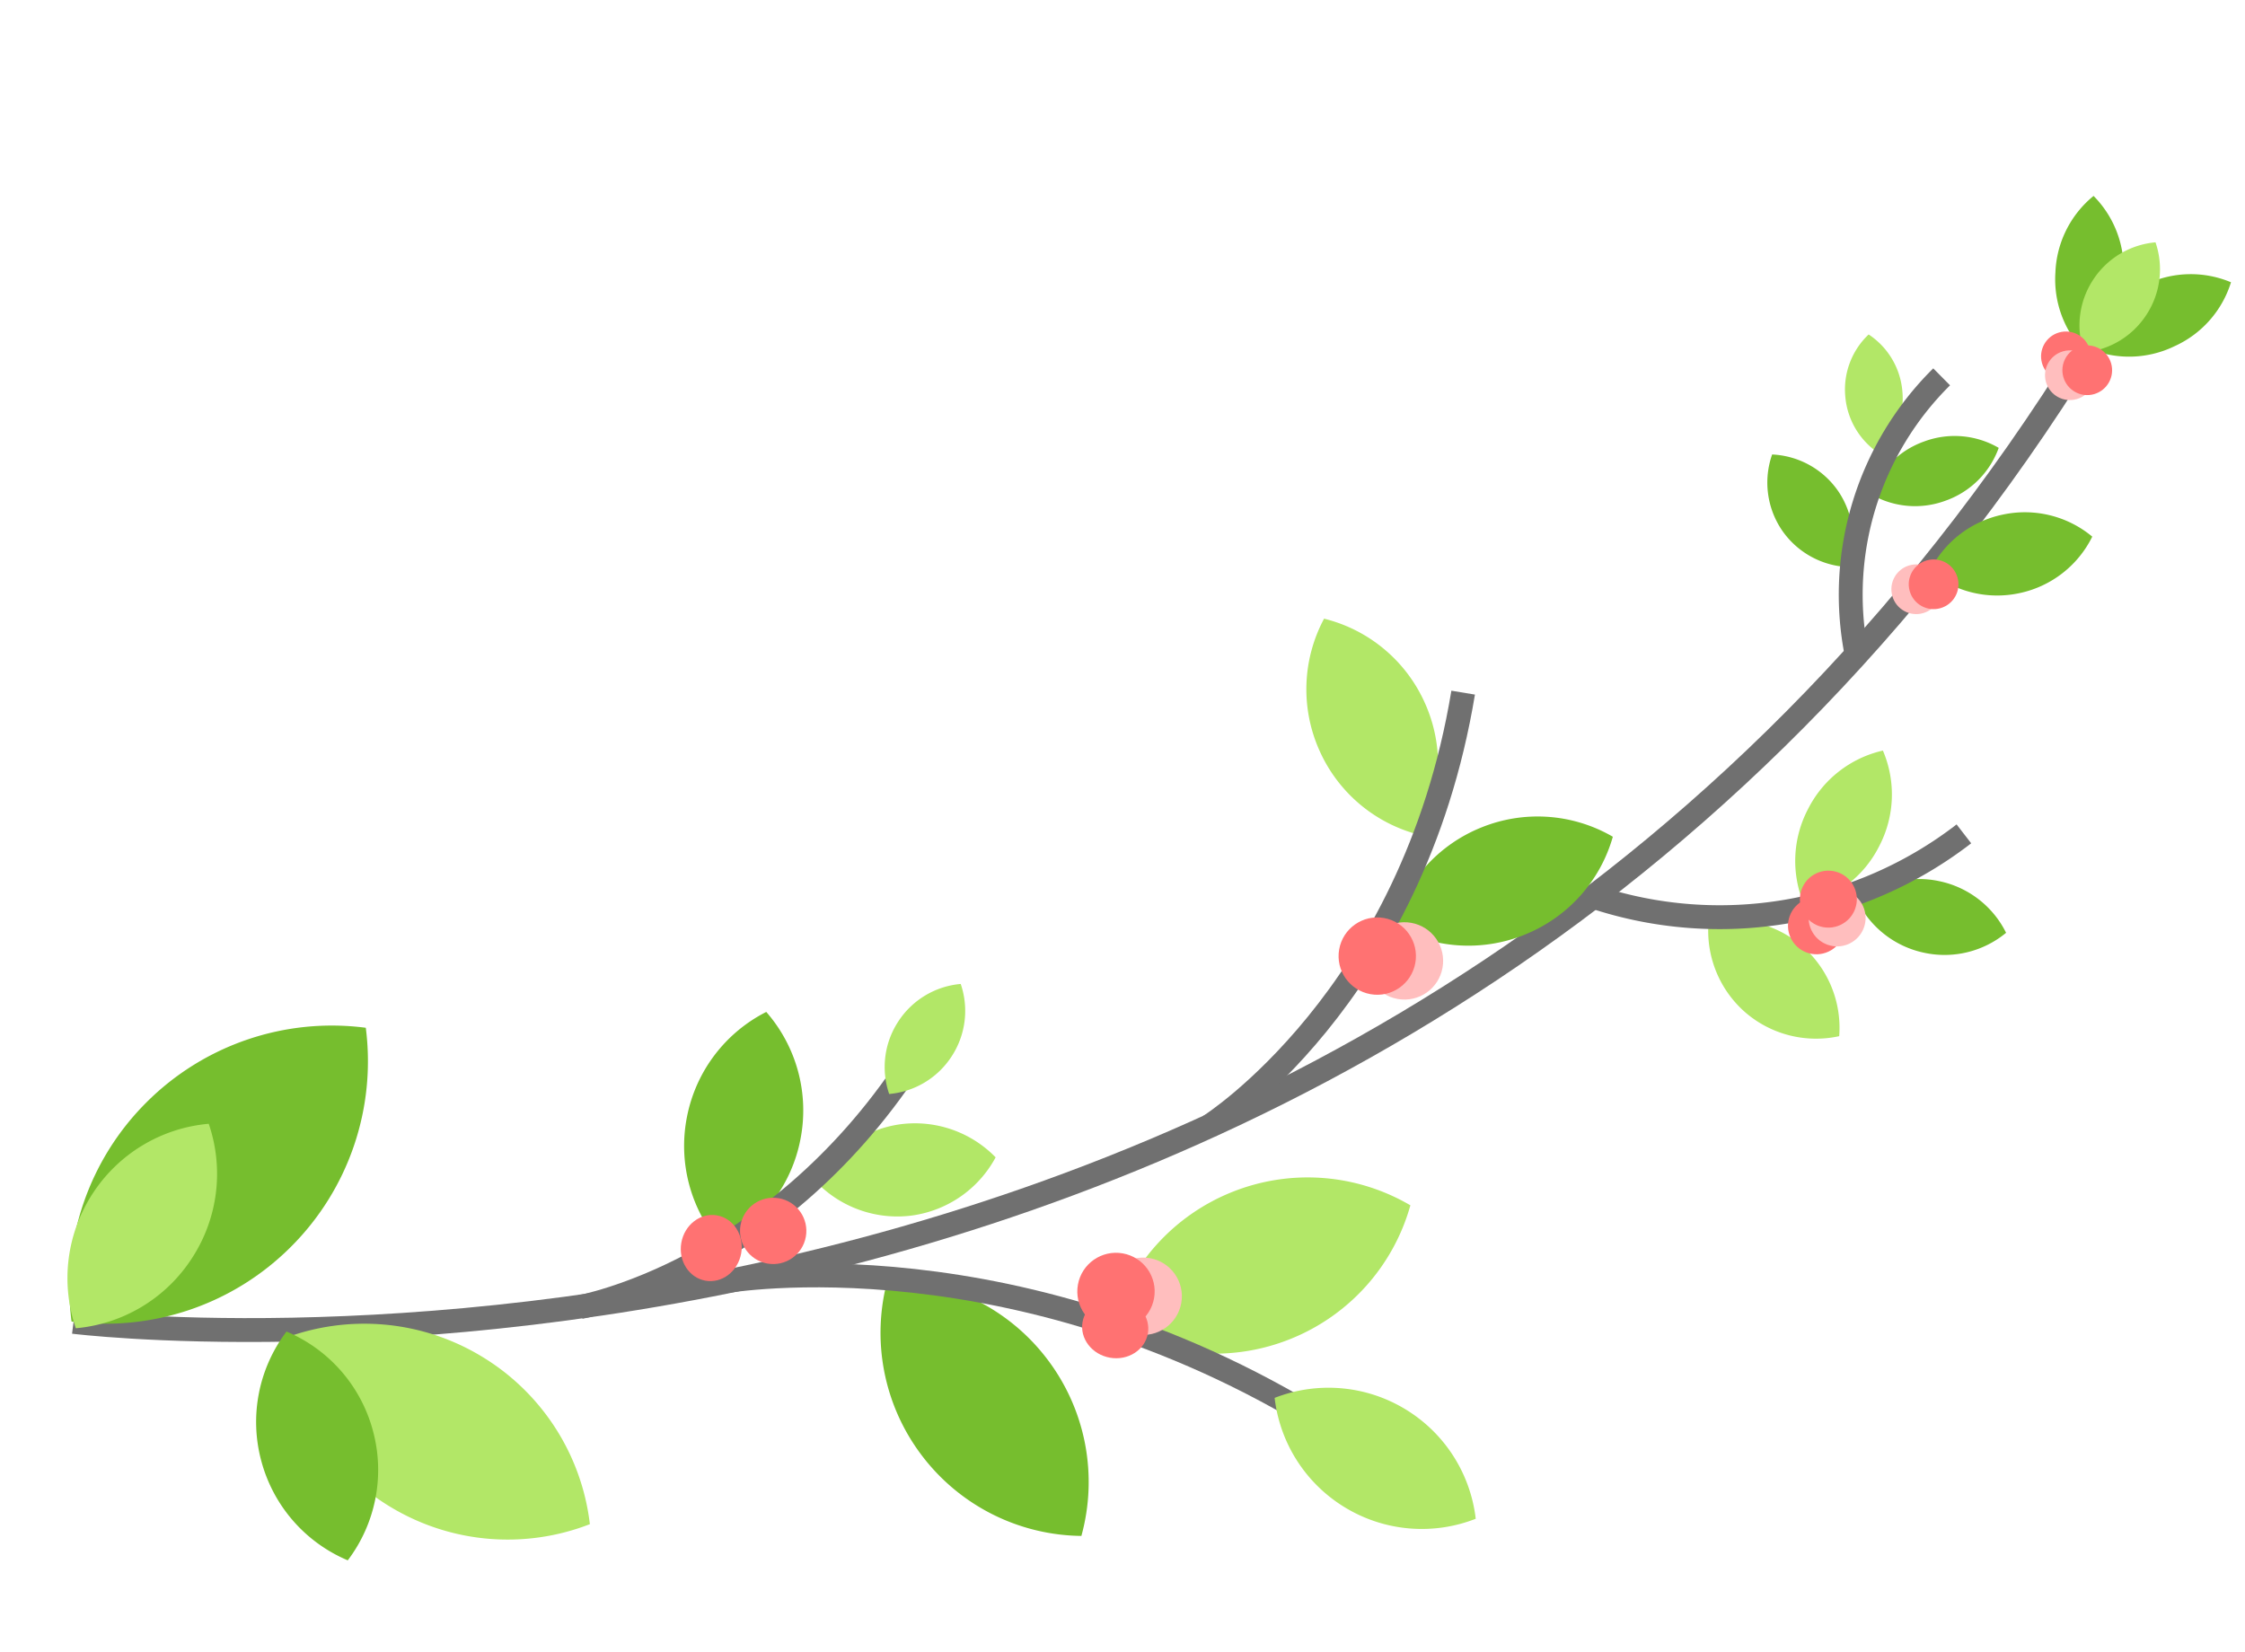 <svg xmlns="http://www.w3.org/2000/svg" width="94.052" height="69.215" viewBox="0 0 94.052 69.215">
  <g id="Right_leafs" data-name="Right leafs" transform="matrix(0.985, 0.174, -0.174, 0.985, 10.226, -5.654)">
    <path id="Path_32064" data-name="Path 32064" d="M0,56.047S56.046,53.229,76.4,0" transform="translate(3.582 5.292)" fill="none" stroke="#707070" stroke-width="1"/>
    <path id="Intersection_14" data-name="Intersection 14" d="M0,8.706A10.979,10.979,0,0,1,4.279,0,10.978,10.978,0,0,1,8.556,8.706a10.98,10.98,0,0,1-4.277,8.708A10.982,10.982,0,0,1,0,8.706Z" transform="matrix(0.819, 0.574, -0.574, 0.819, 9.988, 44.622)" fill="#76be2e"/>
    <path id="Intersection_15" data-name="Intersection 15" d="M0,7.521A9.494,9.494,0,0,1,3.686,0,9.494,9.494,0,0,1,7.371,7.521a9.5,9.5,0,0,1-3.684,7.522A9.5,9.5,0,0,1,0,7.521Z" transform="translate(27.673 62.482) rotate(111)" fill="#b2e767"/>
    <path id="Intersection_16" data-name="Intersection 16" d="M0,6.739A8.5,8.5,0,0,1,3.312,0,8.5,8.5,0,0,1,6.623,6.739a8.5,8.5,0,0,1-3.311,6.739A8.5,8.5,0,0,1,0,6.739Z" transform="translate(48.969 60.405) rotate(133)" fill="#76be2e"/>
    <path id="Intersection_17" data-name="Intersection 17" d="M0,6.739A8.5,8.5,0,0,1,3.312,0,8.5,8.5,0,0,1,6.623,6.739a8.5,8.5,0,0,1-3.311,6.739A8.5,8.5,0,0,1,0,6.739Z" transform="matrix(0.53, 0.848, -0.848, 0.53, 56.115, 43.983)" fill="#b2e767"/>
    <path id="Intersection_19" data-name="Intersection 19" d="M0,4.961A6.269,6.269,0,0,1,2.422,0,6.27,6.27,0,0,1,4.844,4.961,6.27,6.27,0,0,1,2.422,9.922,6.27,6.27,0,0,1,0,4.961Z" transform="matrix(0.53, 0.848, -0.848, 0.53, 62.251, 28.058)" fill="#76be2e"/>
    <path id="Intersection_30" data-name="Intersection 30" d="M0,3.479A4.412,4.412,0,0,1,1.681,0,4.413,4.413,0,0,1,3.363,3.479,4.413,4.413,0,0,1,1.681,6.958,4.413,4.413,0,0,1,0,3.479Z" transform="translate(80.492 12.68) rotate(68)" fill="#76be2e"/>
    <path id="Intersection_32" data-name="Intersection 32" d="M0,3.284A4.348,4.348,0,0,1,1.427,0,4.35,4.35,0,0,1,2.854,3.284,4.35,4.35,0,0,1,1.427,6.567,4.348,4.348,0,0,1,0,3.284Z" transform="matrix(0.574, 0.819, -0.819, 0.574, 84.171, 1.566)" fill="#76be2e"/>
    <path id="Intersection_28" data-name="Intersection 28" d="M0,3.784A4.717,4.717,0,0,1,1.927,0,4.716,4.716,0,0,1,3.854,3.784,4.717,4.717,0,0,1,1.927,7.569,4.717,4.717,0,0,1,0,3.784Z" transform="matrix(0.309, 0.951, -0.951, 0.309, 39.819, 46.002)" fill="#b2e767"/>
    <path id="Intersection_21" data-name="Intersection 21" d="M0,3.627A4.533,4.533,0,0,1,1.83,0,4.534,4.534,0,0,1,3.659,3.627,4.536,4.536,0,0,1,1.83,7.255,4.535,4.535,0,0,1,0,3.627Z" transform="translate(75.267 35.121) rotate(121)" fill="#b2e767"/>
    <path id="Intersection_20" data-name="Intersection 20" d="M0,4.961A6.269,6.269,0,0,0,2.422,9.922,6.27,6.27,0,0,0,4.844,4.962,6.272,6.272,0,0,0,2.422,0,6.27,6.27,0,0,0,0,4.961Z" transform="translate(57.592 30.091) rotate(146)" fill="#b2e767"/>
    <path id="Intersection_27" data-name="Intersection 27" d="M0,4.961A6.269,6.269,0,0,0,2.422,9.922,6.27,6.27,0,0,0,4.844,4.962,6.272,6.272,0,0,0,2.422,0,6.27,6.27,0,0,0,0,4.961Z" transform="matrix(-1, -0.017, 0.017, -1, 32.148, 53.47)" fill="#76be2e"/>
    <path id="Intersection_35" data-name="Intersection 35" d="M0,4.961A6.269,6.269,0,0,0,2.422,9.922,6.27,6.27,0,0,0,4.844,4.962,6.272,6.272,0,0,0,2.422,0,6.27,6.27,0,0,0,0,4.961Z" transform="translate(18.825 68.156) rotate(155)" fill="#76be2e"/>
    <path id="Intersection_22" data-name="Intersection 22" d="M0,3.628A4.675,4.675,0,0,0,1.681,7.255,4.675,4.675,0,0,0,3.362,3.628,4.677,4.677,0,0,0,1.681,0,4.676,4.676,0,0,0,0,3.628Z" transform="translate(73.532 32.019) rotate(-163)" fill="#b2e767"/>
    <path id="Intersection_23" data-name="Intersection 23" d="M0,3.183A4.042,4.042,0,0,0,1.533,6.366,4.043,4.043,0,0,0,3.066,3.183,4.044,4.044,0,0,0,1.533,0,4.043,4.043,0,0,0,0,3.183Z" transform="matrix(0.035, -0.999, 0.999, 0.035, 74.041, 32.518)" fill="#76be2e"/>
    <path id="Path_32065" data-name="Path 32065" d="M0,1.473S11.87-2.841,26.45,3.3" transform="translate(30.175 53.444)" fill="none" stroke="#707070" stroke-width="1"/>
    <path id="Path_32066" data-name="Path 32066" d="M0,19.733S7.453,12.969,7.31,0" transform="translate(49.001 25.258)" fill="none" stroke="#707070" stroke-width="1"/>
    <path id="Path_32069" data-name="Path 32069" d="M0,16.13S5.856,10.436,5.741,0" transform="matrix(0.914, 0.407, -0.407, 0.914, 30.942, 42.291)" fill="none" stroke="#707070" stroke-width="1"/>
    <path id="Path_32067" data-name="Path 32067" d="M0,5.293A16.731,16.731,0,0,0,14.816,0" transform="translate(63.177 27.435)" fill="none" stroke="#707070" stroke-width="1"/>
    <path id="Intersection_24" data-name="Intersection 24" d="M0,2.845A3.555,3.555,0,0,0,1.435,5.689,3.556,3.556,0,0,0,2.869,2.845,3.557,3.557,0,0,0,1.435,0,3.556,3.556,0,0,0,0,2.845Z" transform="matrix(-0.719, 0.695, -0.695, -0.719, 72.305, 16.275)" fill="#76be2e"/>
    <path id="Intersection_25" data-name="Intersection 25" d="M0,2.845A3.666,3.666,0,0,1,1.319,0,3.666,3.666,0,0,1,2.637,2.845,3.668,3.668,0,0,1,1.319,5.69,3.667,3.667,0,0,1,0,2.845Z" transform="translate(75.957 10.116) rotate(60)" fill="#76be2e"/>
    <path id="Intersection_26" data-name="Intersection 26" d="M0,2.5A3.17,3.17,0,0,1,1.2,0,3.17,3.17,0,0,1,2.4,2.5a3.171,3.171,0,0,1-1.2,2.5A3.17,3.17,0,0,1,0,2.5Z" transform="matrix(0.966, -0.259, 0.259, 0.966, 69.266, 7.838)" fill="#b2e767"/>
    <path id="Path_32068" data-name="Path 32068" d="M11.433,4.161A12.837,12.837,0,0,1,0,0" transform="translate(73.745 8.744) rotate(77)" fill="none" stroke="#707070" stroke-width="1"/>
    <path id="Intersection_29" data-name="Intersection 29" d="M0,2.747A3.478,3.478,0,0,1,1.335,0,3.477,3.477,0,0,1,2.669,2.747,3.478,3.478,0,0,1,1.335,5.495,3.479,3.479,0,0,1,0,2.747Z" transform="matrix(0.921, 0.391, -0.391, 0.921, 36.481, 40.414)" fill="#b2e767"/>
    <path id="Intersection_34" data-name="Intersection 34" d="M0,5.1A6.463,6.463,0,0,1,2.481,0,6.461,6.461,0,0,1,4.959,5.1,6.465,6.465,0,0,1,2.481,10.21,6.467,6.467,0,0,1,0,5.1Z" transform="matrix(0.921, 0.391, -0.391, 0.921, 5.429, 51.213)" fill="#b2e767"/>
    <path id="Intersection_33" data-name="Intersection 33" d="M0,3.284A4.349,4.349,0,0,0,1.427,6.568,4.351,4.351,0,0,0,2.854,3.284,4.351,4.351,0,0,0,1.427,0,4.349,4.349,0,0,0,0,3.284Z" transform="translate(80.909 6.519) rotate(173)" fill="#76be2e"/>
    <path id="Intersection_31" data-name="Intersection 31" d="M0,2.747A3.478,3.478,0,0,1,1.335,0,3.477,3.477,0,0,1,2.669,2.747,3.478,3.478,0,0,1,1.335,5.495,3.479,3.479,0,0,1,0,2.747Z" transform="matrix(0.921, 0.391, -0.391, 0.921, 80.356, 1.115)" fill="#b2e767"/>
    <g id="Group_17041" data-name="Group 17041" transform="translate(53.068 35.132)">
      <ellipse id="Ellipse_469" data-name="Ellipse 469" cx="1.62" cy="1.62" rx="1.62" ry="1.62" transform="translate(1.157 0)" fill="#ffbebe"/>
      <ellipse id="Ellipse_468" data-name="Ellipse 468" cx="1.62" cy="1.62" rx="1.62" ry="1.62" transform="translate(0 0)" fill="#ff7272"/>
    </g>
    <g id="Group_17048" data-name="Group 17048" transform="translate(44.736 50.87)">
      <ellipse id="Ellipse_469-2" data-name="Ellipse 469" cx="1.62" cy="1.62" rx="1.62" ry="1.62" transform="translate(1.157 0)" fill="#ffbebe"/>
      <ellipse id="Ellipse_468-2" data-name="Ellipse 468" cx="1.62" cy="1.62" rx="1.62" ry="1.62" transform="translate(0 0)" fill="#ff7272"/>
    </g>
    <g id="Group_17045" data-name="Group 17045" transform="matrix(0.574, 0.819, -0.819, 0.574, 73.171, 29.454)">
      <ellipse id="Ellipse_470" data-name="Ellipse 470" cx="1.193" cy="1.193" rx="1.193" ry="1.193" transform="translate(0.801 0.923)" fill="#ff7272"/>
      <ellipse id="Ellipse_469-3" data-name="Ellipse 469" cx="1.193" cy="1.193" rx="1.193" ry="1.193" transform="translate(0.868 0)" fill="#ffbebe"/>
      <ellipse id="Ellipse_468-3" data-name="Ellipse 468" cx="1.193" cy="1.193" rx="1.193" ry="1.193" transform="translate(0 0)" fill="#ff7272"/>
    </g>
    <g id="Group_17042" data-name="Group 17042" transform="translate(28.073 52.259)">
      <ellipse id="Ellipse_468-4" data-name="Ellipse 468" cx="1.273" cy="1.389" rx="1.273" ry="1.389" transform="translate(0 0)" fill="#ff7272"/>
    </g>
    <g id="Group_17043" data-name="Group 17043" transform="translate(30.387 51.101)">
      <ellipse id="Ellipse_468-5" data-name="Ellipse 468" cx="1.389" cy="1.389" rx="1.389" ry="1.389" transform="translate(0 0)" fill="#ff7272"/>
    </g>
    <g id="Group_17044" data-name="Group 17044" transform="translate(45.199 52.721)">
      <ellipse id="Ellipse_468-6" data-name="Ellipse 468" cx="1.389" cy="1.273" rx="1.389" ry="1.273" transform="translate(0 0)" fill="#ff7272"/>
    </g>
    <g id="Group_17046" data-name="Group 17046" transform="matrix(-0.899, 0.438, -0.438, -0.899, 81.094, 7.891)">
      <ellipse id="Ellipse_470-2" data-name="Ellipse 470" cx="1.041" cy="1.041" rx="1.041" ry="1.041" transform="translate(0.699 0.805)" fill="#ff7272"/>
      <ellipse id="Ellipse_469-4" data-name="Ellipse 469" cx="1.041" cy="1.041" rx="1.041" ry="1.041" transform="translate(0.757 0)" fill="#ffbebe"/>
      <ellipse id="Ellipse_468-7" data-name="Ellipse 468" cx="1.041" cy="1.041" rx="1.041" ry="1.041" transform="translate(0 0)" fill="#ff7272"/>
    </g>
    <g id="Group_17047" data-name="Group 17047" transform="matrix(-0.899, 0.438, -0.438, -0.899, 76.317, 17.84)">
      <ellipse id="Ellipse_469-5" data-name="Ellipse 469" cx="1.041" cy="1.041" rx="1.041" ry="1.041" transform="translate(0.757 0)" fill="#ffbebe"/>
      <ellipse id="Ellipse_468-8" data-name="Ellipse 468" cx="1.041" cy="1.041" rx="1.041" ry="1.041" transform="translate(0 0)" fill="#ff7272"/>
    </g>
    <path id="Intersection_18" data-name="Intersection 18" d="M0,4.914A6.2,6.2,0,0,1,2.414,0,6.194,6.194,0,0,1,4.829,4.914,6.2,6.2,0,0,1,2.414,9.828,6.2,6.2,0,0,1,0,4.914Z" transform="translate(63.715 56.993) rotate(111)" fill="#b2e767"/>
  </g>
</svg>
